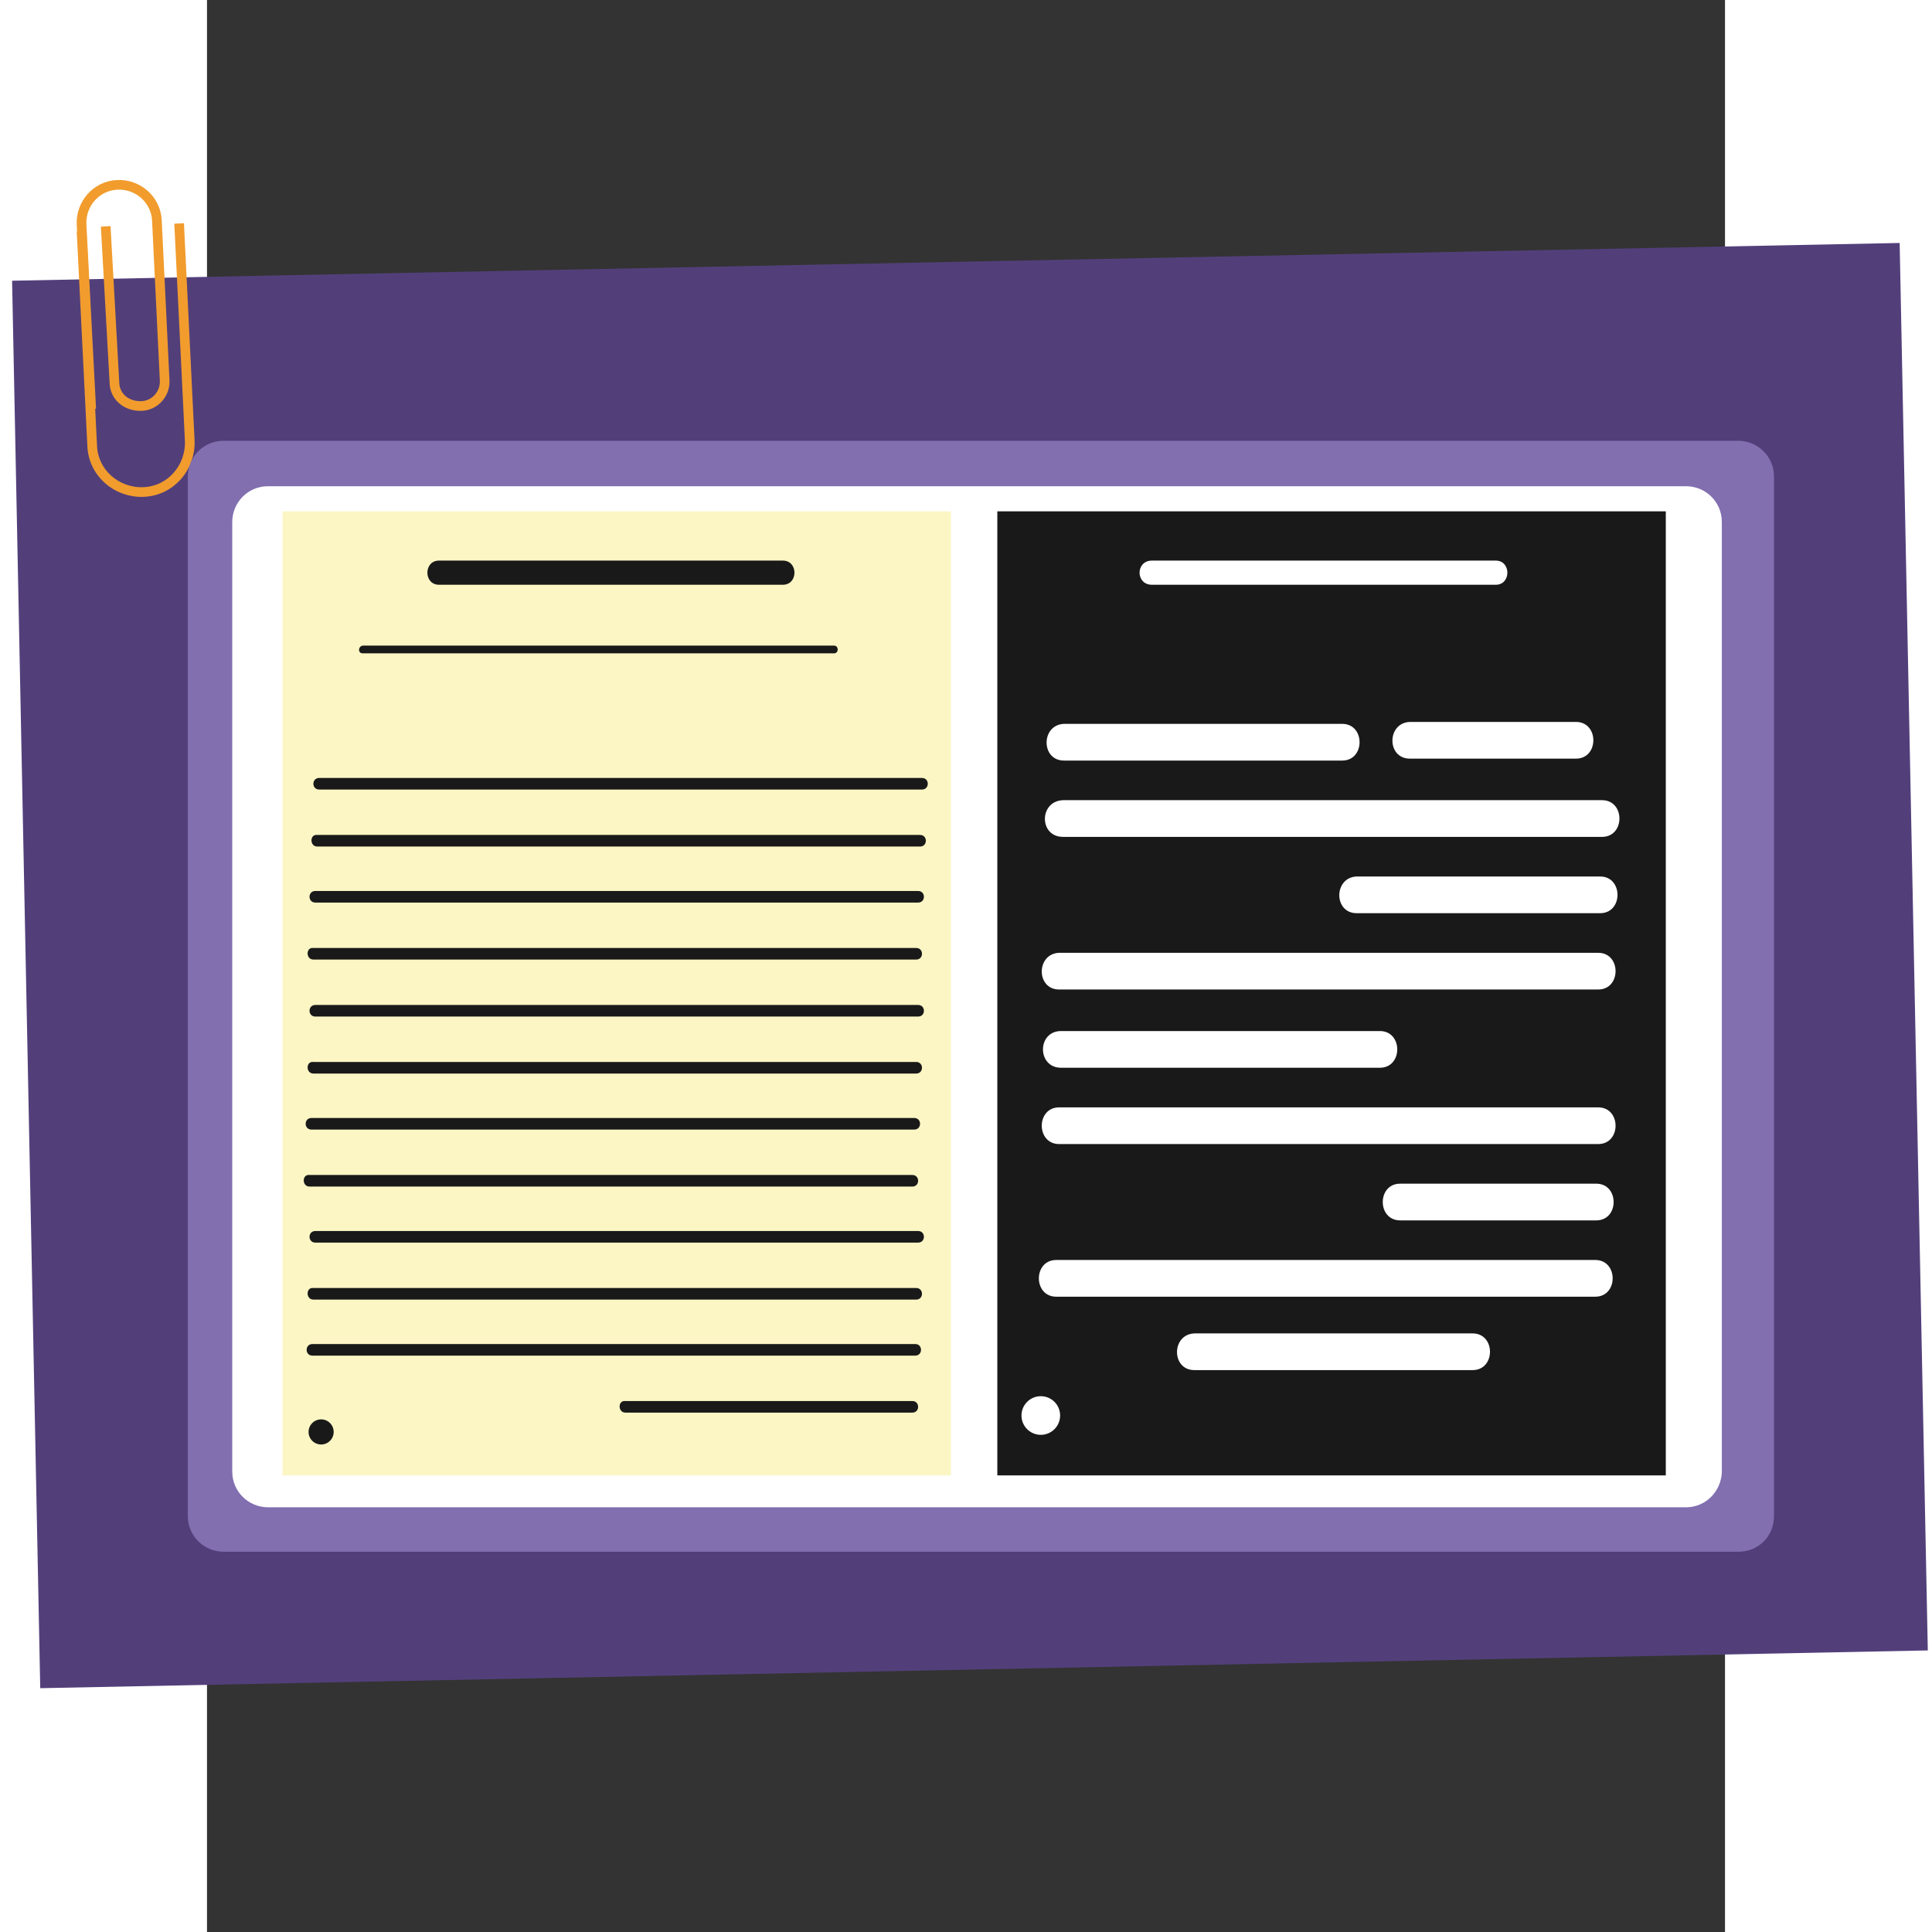 <svg width="200" height="200" version="1.1" viewBox="1 0 33 42" xmlns="http://www.w3.org/2000/svg">
 <rect x="1" y="0" width="33" height="42" fill="#333333" stroke="none"/>
 <g transform="matrix(.21 0 0 .21 -3.512 -.287)">
  <rect transform="matrix(1 -.02 .02 1 -1.961 1.981)" x="2.7" y="28.5" width="195.4" height="145.7" fill="#523f7a"/>
  <g fill="none" stroke="#f19c2d" stroke-miterlimit="10">
   <path d="m9.5 43.7-1-19.1c-0.1-2.1 1.5-4 3.7-4.1 2.1-0.1 4 1.5 4.1 3.7l0.8 16.5c0.1 1.4-1 2.7-2.5 2.7s-2.7-1-2.7-2.5l-0.9-16.1"/>
   <path d="m8.5 25.3 1.1 22.2c0.1 2.8 2.5 4.9 5.3 4.8s4.9-2.5 4.8-5.3l-1.1-22.5"/>
  </g>
  <path d="m180 162h-156.8c-2 0-3.7-1.6-3.7-3.7v-107.6c0-2 1.6-3.7 3.7-3.7h156.8c2 0 3.7 1.6 3.7 3.7v107.6c0 2.1-1.6 3.7-3.7 3.7z" fill="#816fb0"/>
  <path d="m174.6 157.4h-146.8c-2 0-3.7-1.6-3.7-3.7v-98.3c0-2 1.6-3.7 3.7-3.7h146.8c2 0 3.7 1.6 3.7 3.7v98.4c-0.1 2-1.7 3.6-3.7 3.6z" fill="#fff"/>
  <rect x="29.3" y="54.3" width="69.2" height="99.8" fill="#fcf6c4"/>
  <rect x="103.3" y="54.3" width="69.2" height="99.8" fill="#191919"/>
  <path d="m45.5 61.9h31.2 4.4c1.6 0 1.6-2.5 0-2.5h-31.2-4.4c-1.6 0-1.6 2.5 0 2.5z" fill="#191919"/>
  <path d="m37.6 69h16.5 26.2 6.1c0.5 0 0.5-0.8 0-0.8h-16.5-26.2-6.1c-0.5 0.1-0.5 0.8 0 0.8z" fill="#191919"/>
  <path d="m33.1 83.1h21.1 33.6 7.7c0.8 0 0.8-1.2 0-1.2h-21.1-33.6-7.7c-0.8 0-0.8 1.2 0 1.2z" fill="#191919"/>
  <path d="m32.9 89h21.1 33.6 7.7c0.8 0 0.8-1.2 0-1.2h-21.1-33.6-7.7c-0.8-0.1-0.8 1.2 0 1.2z" fill="#191919"/>
  <path d="m32.7 94.8h21.1 33.6 7.7c0.8 0 0.8-1.2 0-1.2h-21.1-33.6-7.7c-0.8 0-0.8 1.2 0 1.2z" fill="#191919"/>
  <path d="m32.5 100.7h21.1 33.6 7.7c0.8 0 0.8-1.2 0-1.2h-21.1-33.6-7.7c-0.8-0.1-0.8 1.2 0 1.2z" fill="#191919"/>
  <path d="m32.7 106.6h21.1 33.6 7.7c0.8 0 0.8-1.2 0-1.2h-21.1-33.6-7.7c-0.8 0-0.8 1.2 0 1.2z" fill="#191919"/>
  <path d="m32.5 112.5h21.1 33.6 7.7c0.8 0 0.8-1.2 0-1.2h-21.1-33.6-7.7c-0.8-0.1-0.8 1.2 0 1.2z" fill="#191919"/>
  <path d="m32.3 118.3h21.1 33.6 7.7c0.8 0 0.8-1.2 0-1.2h-21.1-33.6-7.7c-0.8 0-0.8 1.2 0 1.2z" fill="#191919"/>
  <path d="m32.1 124.2h21.1 33.6 7.7c0.8 0 0.8-1.2 0-1.2h-21.1-33.6-7.7c-0.8-0.1-0.8 1.2 0 1.2z" fill="#191919"/>
  <path d="m32.7 130h21.1 33.6 7.7c0.8 0 0.8-1.2 0-1.2h-21.1-33.6-7.7c-0.8 0-0.8 1.2 0 1.2z" fill="#191919"/>
  <path d="m32.5 135.9h21.1 33.6 7.7c0.8 0 0.8-1.2 0-1.2h-21.1-33.6-7.7c-0.8-0.1-0.8 1.2 0 1.2z" fill="#191919"/>
  <path d="m32.4 141.7h21.1 33.6 7.7c0.8 0 0.8-1.2 0-1.2h-21.1-33.6-7.7c-0.8 0-0.8 1.2 0 1.2z" fill="#191919"/>
  <path d="m64.8 147.6h26 3.7c0.8 0 0.8-1.2 0-1.2h-26-3.7c-0.8-0.1-0.8 1.2 0 1.2z" fill="#191919"/>
  <path d="m119.3 61.9h31.2 4.4c1.6 0 1.6-2.5 0-2.5h-31.2-4.4c-1.7 0-1.7 2.5 0 2.5z" fill="#fff"/>
  <path d="m110.2 80.1h25.2 3.6c2.4 0 2.4-3.8 0-3.8h-25.2-3.6c-2.4 0.1-2.4 3.8 0 3.8z" fill="#fff"/>
  <path d="m110.1 88h18.9 30 6.9c2.4 0 2.4-3.8 0-3.8h-18.9-30-6.9c-2.5 0.1-2.5 3.8 0 3.8z" fill="#fff"/>
  <path d="m140.5 95.9h22.1 3.1c2.4 0 2.4-3.8 0-3.8h-22.1-3.1c-2.4 0.1-2.4 3.8 0 3.8z" fill="#fff"/>
  <path d="m109.7 103.8h18.9 30 6.9c2.4 0 2.4-3.8 0-3.8h-18.9-30-6.9c-2.4 0.1-2.4 3.8 0 3.8z" fill="#fff"/>
  <path d="m109.9 111.9h28.9 4.1c2.4 0 2.4-3.8 0-3.8h-28.9-4.1c-2.5 0-2.5 3.8 0 3.8z" fill="#fff"/>
  <path d="m109.7 119.8h18.9 30 6.9c2.4 0 2.4-3.8 0-3.8h-18.9-30-6.9c-2.4 0-2.4 3.8 0 3.8z" fill="#fff"/>
  <path d="m145 127.7h17.8 2.5c2.4 0 2.4-3.8 0-3.8h-17.8-2.5c-2.4 0-2.4 3.8 0 3.8z" fill="#fff"/>
  <path d="m109.4 135.6h18.9 30 6.9c2.4 0 2.4-3.8 0-3.8h-18.9-30-6.9c-2.4 0-2.4 3.8 0 3.8z" fill="#fff"/>
  <circle cx="33.3" cy="149.6" r="1.3" fill="#191919"/>
  <circle cx="107.8" cy="147.9" r="2" fill="#fff"/>
  <path d="m146 79.9h15.1 2.1c2.4 0 2.4-3.8 0-3.8h-15.1-2.1c-2.4 0.1-2.4 3.8 0 3.8z" fill="#fff"/>
  <path d="m123.7 143.2h25.2 3.6c2.4 0 2.4-3.8 0-3.8h-25.2-3.6c-2.4 0.1-2.4 3.8 0 3.8z" fill="#fff"/>
 </g>
</svg>
